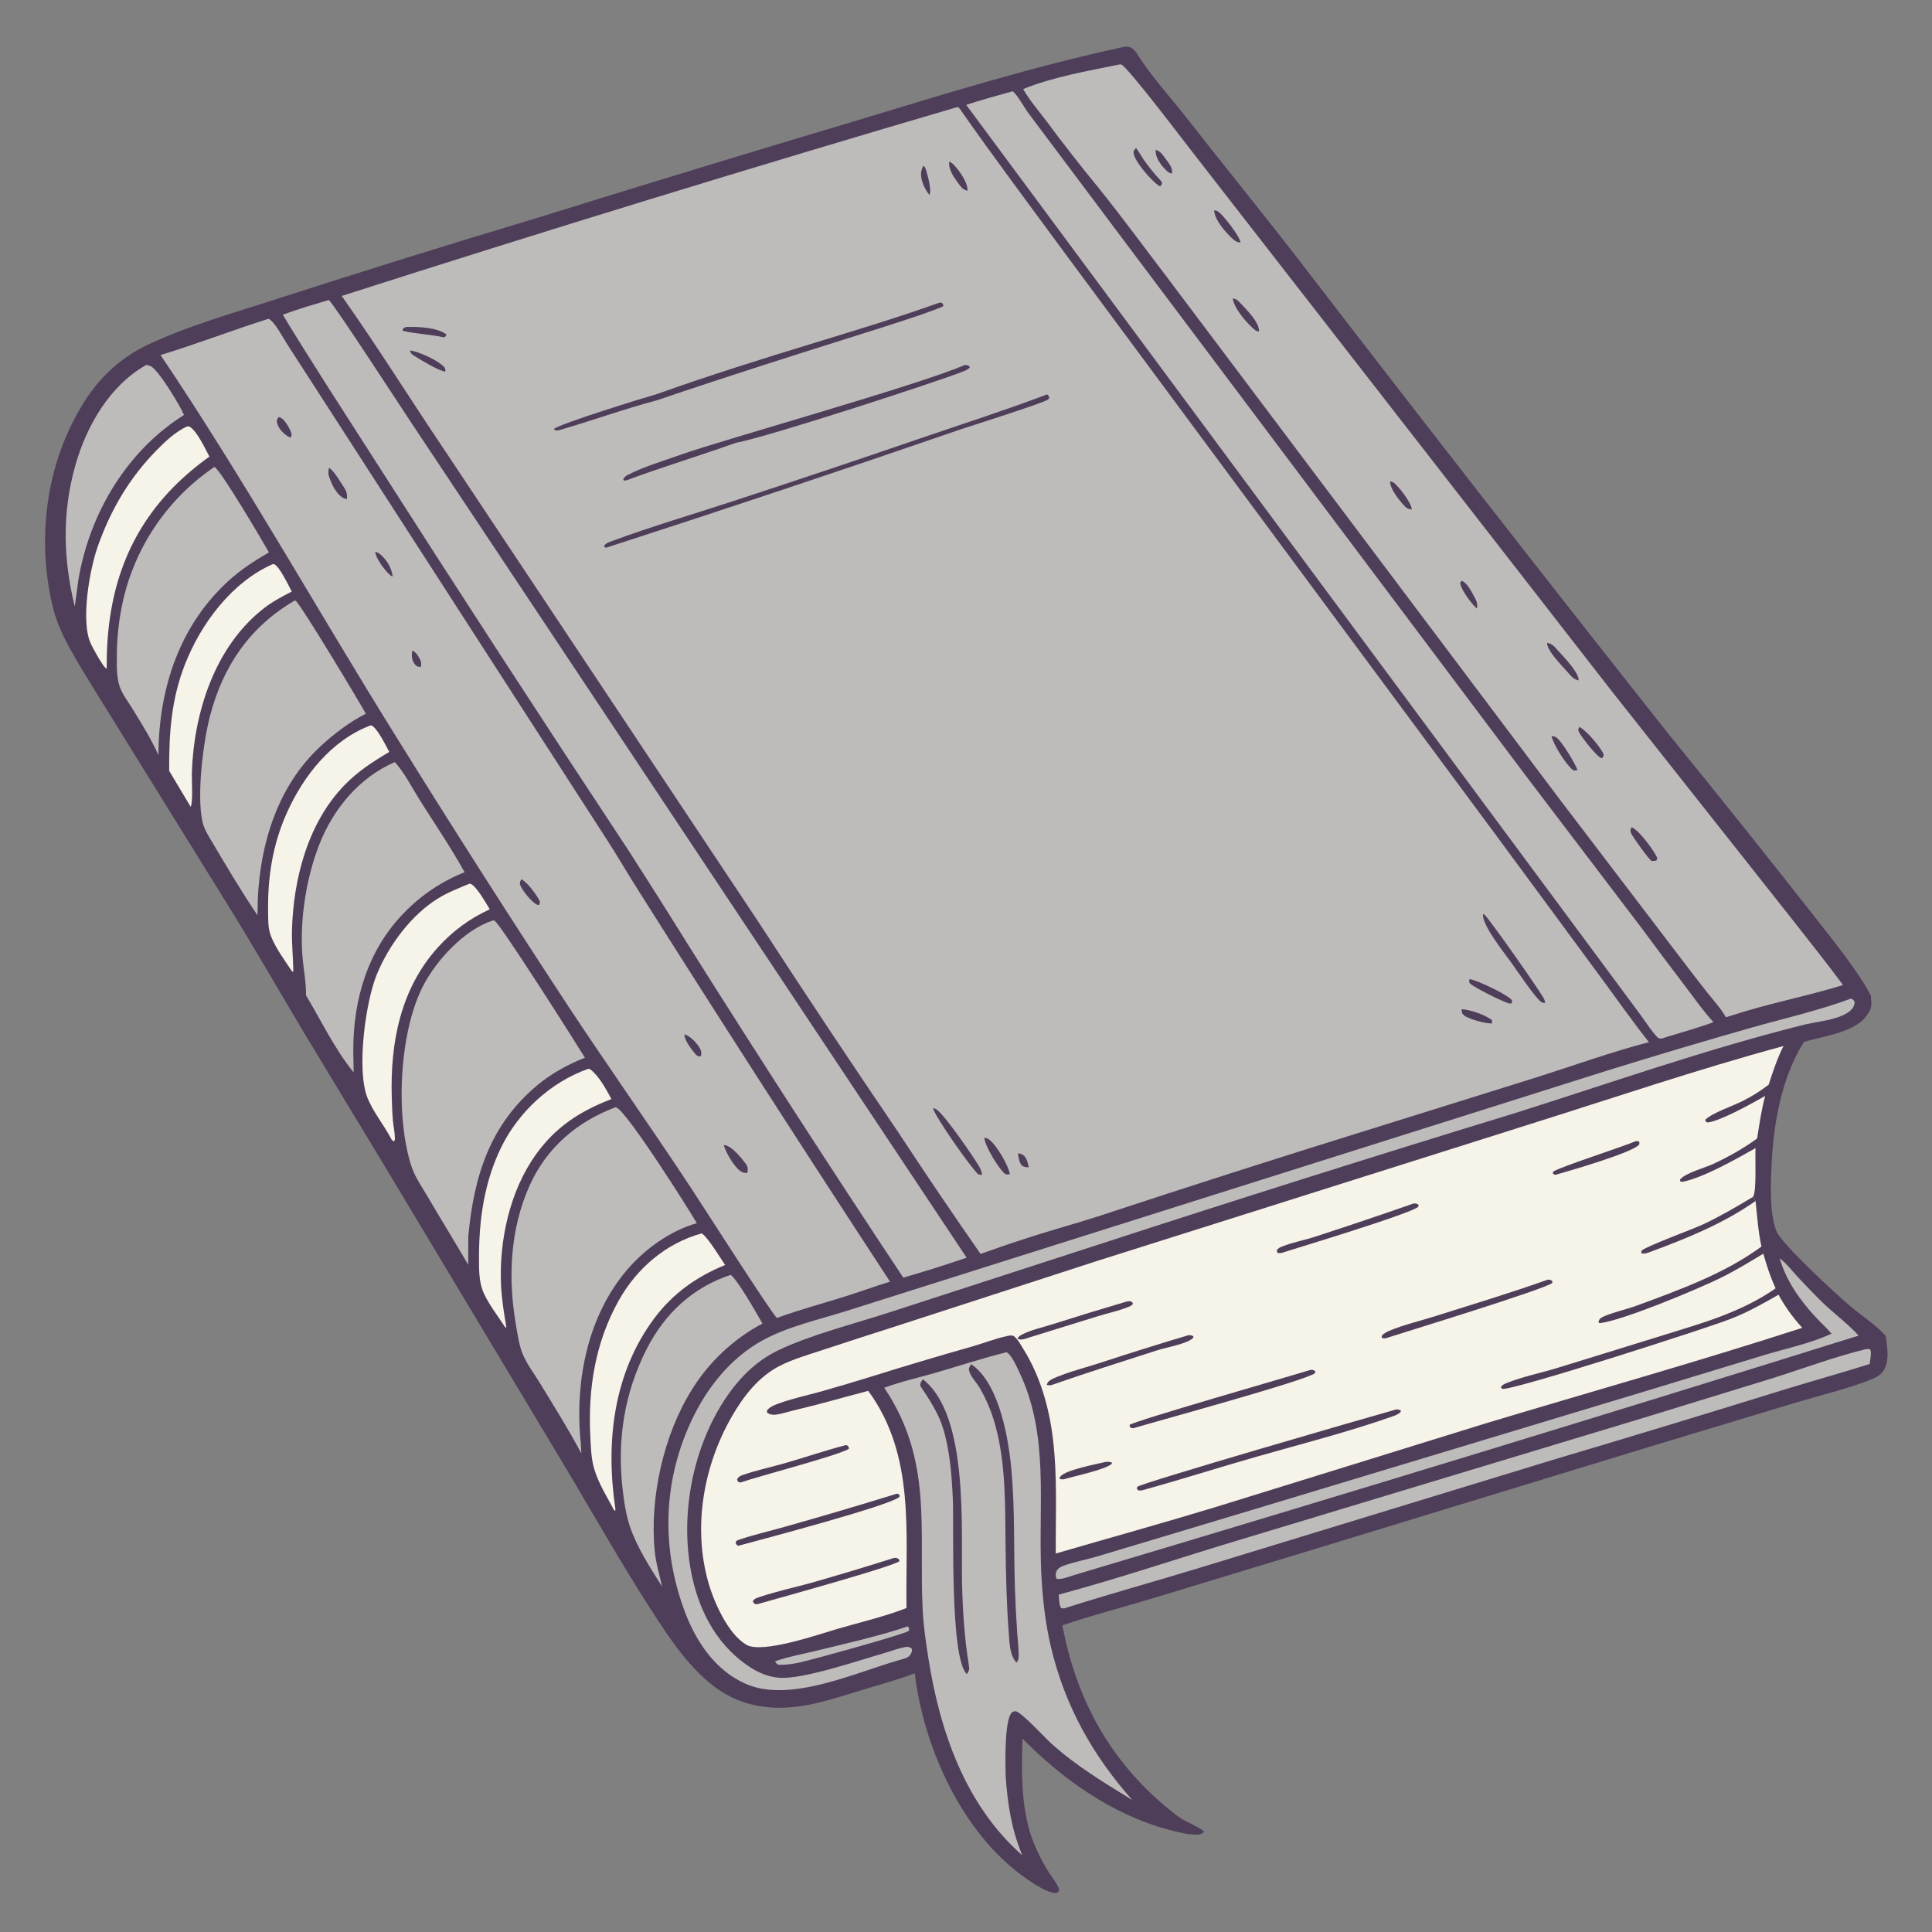 <?xml version="1.0" encoding="UTF-8" standalone="no"?>
<svg
   width="976"
   height="976"
   version="1.1"
   id="svg93"
   xmlns="http://www.w3.org/2000/svg"
   xmlns:svg="http://www.w3.org/2000/svg">
  <rect width="100%" height="100%" fill="#808080" stroke="none"/>
  <defs
     id="defs93" />
  <path
     fill="#4f3e59"
     d="m 568.263,23.585 c 0.952,-0.089 1.797,0.006 2.706,0.328 2.416,0.853 4.148,4.459 5.561,6.536 6.797,9.994 15.015,19.034 22.472,28.548 19.44,24.803 39.341,49.26 58.596,74.2 61.251,79.683 123.057,158.932 185.418,237.749 25.464,31.263 50.634,62.762 75.511,94.495 8.235,10.622 20.469,25.614 26.579,37.547 0.286,3.87 0.807,6.336 -1.627,9.335 -5.622,9.186 -22.4,11.094 -32.161,14.008 -11.835,18.74 -15.661,42.951 -16.482,64.811 -0.345,9.164 -0.812,22.313 2.64,30.93 2.593,6.47 30.829,32.395 37.464,37.969 5.589,4.695 12.421,9.04 17.302,14.414 0.129,0.142 0.559,0.858 0.603,1.849 0.626,5.018 1.52,10.559 -0.816,15.215 -1.695,3.377 -4.984,4.7 -8.326,5.97 -11.705,4.446 -24.342,7.415 -36.347,11.035 l -73.599,22.217 -169.276,51.699 -81.575,24.816 c -15.395,4.643 -30.977,8.615 -46.202,13.817 7.329,39.369 25.979,71.771 57.91,96.173 4.125,3.153 9.294,4.637 13.444,7.748 l -0.115,0.764 c -1.236,1.06 -2.577,1.095 -4.131,1.057 -4.807,-0.119 -9.818,-1.527 -14.429,-2.778 -27.657,-7.498 -52.957,-25.465 -72.848,-45.793 -0.438,16.002 -0.791,31.846 3.765,47.377 1.109,3.377 2.41,6.678 3.905,9.903 1.495,3.225 3.172,6.351 5.033,9.38 1.694,2.73 3.95,5.453 5.325,8.334 0.56,1.172 0.537,1.336 0.163,2.509 l -1.254,0.634 c -5.388,-0.068 -15.79,-7.757 -20.071,-11.144 -28.847,-22.828 -47.021,-63.909 -51.291,-99.967 -7.869,3.104 -16.196,5.324 -24.289,7.774 -8.78,2.658 -17.502,5.552 -26.456,7.584 -16.194,3.674 -32.613,3.035 -46.945,-6.114 -11.462,-7.316 -21.189,-19.743 -28.743,-30.971 -18.16,-26.996 -34.035,-55.55 -50.751,-83.443 L 193.444,587.614 153.158,520.993 C 139.973,498.832 127.085,476.427 113.455,454.54 L 59.107,366.873 c -8.006,-13.125 -16.395,-25.911 -23.852,-39.37 -4.27,-7.707 -7.213,-14.556 -9.138,-23.209 -7.703,-34.619 -2.243,-72.347 17.06,-102.273 7.607,-11.792 17.986,-21.336 30.664,-27.463 20.059,-9.694 44.554,-16.544 65.922,-23.519 43.661,-14.083 87.461,-27.718 131.4,-40.906 C 324.429,93.562 377.79,77.302 431.245,61.353 476.696,47.586 521.774,33.546 568.263,23.585 Z"
     id="path2" />
  <path
     fill="#bdbcba"
     d="m 483.679,54.069 c 0.797,0.417 0.711,0.232 1.127,0.826 17.618,25.206 36.13,49.791 54.317,74.597 l 125.061,168.827 92.047,124.246 50.689,68.765 c 8.673,11.704 17.038,23.71 26.07,35.136 -19.169,5.008 -38.215,11.89 -57.113,17.883 l -84.892,26.504 q -68.48,21.262 -136.577,43.724 c -12.628,4.069 -25.471,7.431 -38.038,11.689 -7.063,2.192 -14.03,4.751 -21.013,7.188 Q 474.154,603.022 453.798,572.015 417.954,519.296 383.206,465.847 L 225.346,228.545 c -17.689,-26.227 -34.468,-53.218 -52.72,-79.046 Q 327.567,99.869 483.679,54.069 Z"
     id="path3" />
  <path
     fill="#4f3e59"
     d="m 529.009,199.217 c 0.876,0.817 0.768,0.767 1.089,1.802 -0.23,0.276 -0.402,0.614 -0.691,0.828 -2.45,1.815 -39.218,13.405 -44.22,15.094 q -89.264,30.751 -179.1,59.789 c -0.343,-0.159 -0.724,-0.536 -1.023,-0.775 0.931,-1.652 2.729,-2.121 4.459,-2.761 19.756,-7.305 40.223,-13.292 60.249,-19.853 q 48.409,-15.829 96.574,-32.385 c 20.901,-7.094 42.023,-13.923 62.663,-21.739 z"
     id="path6" />
  <path
     fill="#4f3e59"
     d="m 487.455,184.354 1.185,0.094 -0.309,0.069 1.139,0.22 0.469,0.909 c -1.099,1.222 -2.753,1.758 -4.256,2.345 -12.316,4.812 -96.723,32.459 -114.072,35.754 -16.731,6.006 -38.299,12.584 -54.936,18.847 -0.469,0.148 -1.059,0.128 -1.551,0.165 l -0.282,-0.679 c 0.642,-1.049 1.194,-1.628 2.304,-2.19 8.365,-4.231 18.005,-7.057 26.864,-10.225 20.607,-7.369 119.6,-34.943 143.444,-45.309 z"
     id="path16" />
  <path
     fill="#4f3e59"
     d="m 474.545,152.89 1.256,0.076 0.757,0.952 -0.118,0.855 c -16.564,7.152 -65.105,20.535 -144.863,47.527 -16.576,4.396 -32.815,10.324 -49.311,15.063 -0.913,0.161 -1.288,0.069 -2.171,-0.133 l -0.187,-0.567 c 2.893,-2.591 44.967,-15.63 52.164,-17.66 55.486,-19.8 103.336,-31.983 142.473,-46.113 z"
     id="path22" />
  <path
     fill="#4f3e59"
     d="m 749.19,461.713 c 0.257,0.139 0.53,0.25 0.77,0.416 1.879,1.297 27.158,37.257 29.799,42.019 0.512,0.923 0.678,1.534 0.777,2.567 -0.527,-0.106 -1.093,-0.094 -1.582,-0.318 -2.78,-1.27 -13.098,-16.803 -15.364,-19.949 -3.378,-4.69 -15.251,-19.497 -14.4,-24.735 z"
     id="path24" />
  <path
     fill="#4f3e59"
     d="m 471.304,559.804 c 0.747,0.15 0.821,0.12 1.595,0.524 3.682,1.918 19.435,24.819 21.928,29.263 0.708,1.261 1.089,2.5 1.336,3.917 -0.712,10e-4 -1.247,-0.092 -1.938,-0.236 -3.999,-3.675 -21.831,-29.084 -22.921,-33.468 z"
     id="path26" />
  <path
     fill="#4f3e59"
     d="m 497.251,574.688 c 0.864,0.193 1.455,0.31 2.213,0.82 3.732,2.511 10.065,13.25 10.677,17.715 -0.836,0.081 -1.903,0.261 -2.568,-0.307 -3.191,-2.726 -10.133,-14.121 -10.322,-18.228 z"
     id="path28" />
  <path
     fill="#4f3e59"
     d="m 742.383,494.592 c 4.114,0.681 18.991,7.737 21.467,10.712 l -0.154,1.574 c -0.276,0.031 -0.788,0.111 -1.098,0.079 -2.207,-0.231 -18.64,-8.402 -20.042,-10.223 -0.639,-0.83 -0.319,-1.165 -0.173,-2.142 z"
     id="path29" />
  <path
     fill="#4f3e59"
     d="m 205.038,165.182 c 5.774,-0.167 15.896,0.094 20.597,3.872 l -0.876,1.081 0.676,-0.059 c -0.499,0.171 -0.993,0.226 -1.512,0.307 -3.837,-1.108 -19.368,-2.391 -20.642,-3.44 0.428,-1.239 0.576,-1.14 1.757,-1.761 z"
     id="path30" />
  <path
     fill="#4f3e59"
     d="m 479.549,81.617 c 1.024,0.516 1.723,1.014 2.494,1.851 2.696,2.922 6.995,8.858 6.719,12.864 -2.387,-0.393 -3.502,-2.196 -4.854,-4.013 -2.171,-2.918 -4.934,-6.959 -4.359,-10.702 z"
     id="path31" />
  <path
     fill="#4f3e59"
     d="m 738.345,509.837 c 4.191,0.157 12.112,2.831 15.348,5.534 l 0.074,1.647 c -3.077,0.16 -11.946,-2.166 -14.216,-4.11 -1.209,-1.035 -1.06,-1.562 -1.206,-3.071 z"
     id="path32" />
  <path
     fill="#4f3e59"
     d="m 207.068,177.01 c 4.528,0.615 13.643,4.803 17.078,8.13 0.936,0.906 0.771,1.356 0.835,2.601 -3.266,-0.349 -12.464,-5.916 -15.719,-7.995 -1.296,-0.828 -1.816,-1.247 -2.194,-2.736 z"
     id="path33" />
  <path
     fill="#4f3e59"
     d="m 466.468,83.74 c 0.841,0.702 0.991,0.991 1.319,2.062 0.872,2.845 2.946,10.208 1.745,12.653 -1.723,-1.983 -3.05,-4.637 -3.767,-7.153 -0.799,-2.805 -0.682,-5.017 0.703,-7.562 z"
     id="path35" />
  <path
     fill="#4f3e59"
     d="m 514.2,582.621 c 0.572,0.104 1.472,0.205 2.013,0.481 2.516,1.286 2.92,4.105 3.503,6.58 -1.542,0.005 -2.161,-0.065 -3.533,-0.896 -1.401,-1.738 -1.569,-4.025 -1.983,-6.165 z"
     id="path37" />
  <path
     fill="#f6f3e8"
     d="m 457.934,812.336 c -10.666,4.235 -23.881,7.312 -35.059,10.593 -8.983,2.638 -37.749,12.618 -45.734,8.015 -9.532,-5.495 -16.784,-22.218 -19.554,-32.429 -7.535,-27.78 -2.091,-58.225 12.118,-82.95 5.909,-10.282 13.586,-20.185 24.363,-25.643 6.838,-3.463 14.501,-5.613 21.761,-8.027 q 18.03,-5.945 36.121,-11.702 l 102.474,-33.255 217.547,-68.74 c 42.921,-13.481 85.581,-27.999 129.006,-39.768 -3.182,6.33 -5.298,12.808 -7.486,19.526 -4.115,3.15 -8.257,5.755 -12.872,8.12 -4.783,2.451 -15.855,6.205 -19.145,9.584 l 0.171,0.925 0.967,0.463 c 6.448,-0.65 22.728,-9.823 29.11,-13.398 -1.915,7.019 -2.918,14.29 -4.061,21.465 -6.832,5.028 -14.412,9.242 -22.091,12.836 -4.212,1.971 -14.466,4.667 -16.922,8.051 l 0.193,0.776 0.963,0.278 c 10.531,-1.979 27.559,-11.707 37.061,-17.061 -0.341,4.684 0.666,22.294 -1.309,24.653 l 1.301,2.094 c 0.844,7.695 1.322,15.39 2.982,22.972 -18.595,13.74 -41.837,22.045 -63.367,29.985 -4.236,1.563 -14.385,4.028 -17.438,5.947 -1.102,0.693 -1.257,1.142 -1.515,2.374 l 0.585,0.408 c 11.193,-1.161 49.267,-17.028 61.302,-22.961 7.37,-3.632 14.35,-7.915 21.388,-12.142 1.687,6.047 3.564,11.809 6.215,17.511 -8.69,6.067 -17.915,10.423 -27.778,14.194 -9.187,3.513 -18.753,6.253 -28.135,9.218 l -54.343,16.792 c -8.362,2.57 -17.589,4.392 -25.65,7.653 -1.324,0.535 -2.125,0.892 -2.924,2.086 l 0.71,0.843 c 5.06,1.005 103.141,-30.55 115.414,-35.358 8.56,-3.353 16.229,-7.623 24.161,-12.22 3.279,6.134 7.349,11.587 11.99,16.743 -52.899,17.155 -106.462,32.174 -159.704,48.198 l -136.692,42.351 c -26.775,8.143 -53.825,15.644 -80.707,23.457 -0.127,-19.25 0.875,-38.848 -1.446,-57.992 -1.915,-15.798 -6.374,-31.519 -14.797,-45.09 -1.495,-2.408 -2.826,-5.071 -5.079,-6.848 -1.257,-0.396 -2.262,-0.153 -3.516,0.12 -5.755,1.252 -11.55,3.554 -17.238,5.181 q -26.199,7.437 -52.186,15.583 -12.359,3.829 -24.812,7.342 c -6.92,1.878 -14.137,3.462 -20.871,5.905 -2.116,0.767 -4.781,1.735 -6.02,3.719 0.231,0.975 -0.015,0.876 0.739,1.306 1.1,0.628 2.419,0.783 3.667,0.631 3.314,-0.402 6.838,-1.623 10.112,-2.388 12.313,-2.874 24.473,-6.444 36.709,-9.639 23.887,32.566 18.751,71.85 19.321,109.713 z"
     id="path38" />
  <path
     fill="#4f3e59"
     d="m 885.556,604.648 1.301,2.094 c -16.195,11.294 -34.019,18.588 -52.439,25.406 -1.555,0.575 -3.77,1.61 -5.32,0.894 l 0.169,-1.22 c 1.914,-2.073 25.917,-10.869 31.217,-13.356 8.644,-4.056 16.892,-8.908 25.072,-13.818 z"
     id="path39" />
  <path
     fill="#4f3e59"
     d="m 705.283,712.023 c 1.068,-0.056 1.509,0.064 2.441,0.587 l -0.232,0.759 c -1.293,1.271 -2.858,1.75 -4.535,2.338 -22.239,7.797 -45.442,13.719 -68.119,20.175 -19.427,5.531 -38.682,11.72 -58.153,17.072 l -1.647,-0.028 -0.745,-0.846 0.235,-0.995 c 2.702,-2.104 115.884,-34.927 130.755,-39.062 z"
     id="path40" />
  <path
     fill="#4f3e59"
     d="m 662.227,691.976 c 1.292,0.108 1.371,0.02 2.281,0.916 l -0.245,0.798 c -3.909,3.521 -79.45,24.149 -91.582,27.768 -1.196,0.058 -0.993,0.006 -1.889,-0.62 l -0.148,-1.002 c 1.558,-1.805 81.499,-24.713 91.583,-27.86 z"
     id="path41" />
  <path
     fill="#4f3e59"
     d="m 781.775,646.496 c 1.265,-0.093 1.299,-0.042 2.37,0.652 l 0.066,0.945 c -3.536,3.103 -74.594,24.882 -83.772,27.828 -1.243,0.218 -1.392,0.361 -2.487,-0.22 l 0.21,-1.068 c 1.128,-1.091 2.183,-1.718 3.633,-2.328 7.399,-3.111 15.883,-5.074 23.572,-7.507 18.838,-5.96 37.791,-11.677 56.408,-18.302 z"
     id="path42" />
  <path
     fill="#4f3e59"
     d="m 453.175,754.537 c 0.511,0.09 0.884,0.417 1.315,0.695 l -0.146,1.041 c -5.289,4.421 -69.233,21.362 -81.399,24.626 -1.086,-0.598 -0.898,-0.607 -1.357,-1.665 0.5,-0.947 0.522,-0.97 1.572,-1.333 7.662,-2.65 15.901,-4.47 23.719,-6.721 q 28.255,-7.959 56.296,-16.643 z"
     id="path43" />
  <path
     fill="#4f3e59"
     d="m 451.725,786.998 c 1.232,-0.012 1.381,0.045 2.434,0.688 l 0.215,0.944 c -2.292,2.55 -62.611,19.132 -71.242,21.628 l -1.414,0.195 c -1.001,-0.578 -0.998,-0.558 -1.394,-1.642 0.961,-1.406 2.297,-1.668 3.887,-2.201 8.49,-2.845 17.42,-4.714 26.049,-7.125 q 20.821,-5.949 41.465,-12.487 z"
     id="path44" />
  <path
     fill="#4f3e59"
     d="m 600.274,674.526 c 1.123,-0.064 1.62,-0.031 2.605,0.527 l -0.123,0.827 c -1.195,1.075 -2.354,1.637 -3.855,2.209 -4.849,1.85 -10.175,2.707 -15.128,4.308 -17.394,5.619 -34.913,11.133 -52.172,17.173 -1.069,0.406 -1.733,0.239 -2.836,0.032 0.133,-0.305 0.255,-0.615 0.399,-0.915 0.886,-1.856 4.749,-3.064 6.632,-3.807 6.121,-2.416 12.805,-4.087 19.087,-6.12 q 22.599,-7.424 45.391,-14.234 z"
     id="path45" />
  <path
     fill="#4f3e59"
     d="m 714.157,607.959 c 1.184,0.004 1.399,0.038 2.422,0.623 l -0.041,0.987 c -2.684,3.142 -59.364,20.317 -69.346,23.441 -0.697,0.085 -1.188,-0.003 -1.876,-0.113 l -0.318,-1.214 c 0.674,-1.164 1.663,-1.572 2.889,-2.049 5.34,-2.078 11.028,-3.103 16.461,-4.878 q 24.998,-8.121 49.809,-16.797 z"
     id="path46" />
  <path
     fill="#4f3e59"
     d="m 568.887,657.577 1.855,-0.287 c 1.089,0.443 1.104,0.199 1.627,1.346 -0.637,0.826 -1.225,1.16 -2.17,1.545 -4.943,2.01 -10.649,3.207 -15.786,4.8 l -37.093,11.497 c -1.406,0.339 -2.014,0.323 -3.381,-0.152 0.625,-1.035 1.139,-1.515 2.196,-2.064 4.822,-2.504 10.345,-3.62 15.501,-5.257 q 18.564,-5.916 37.251,-11.428 z"
     id="path47" />
  <path
     fill="#4f3e59"
     d="m 427.235,730.048 c 0.188,0.028 0.387,0.013 0.564,0.082 0.905,0.355 0.914,0.891 1.082,1.716 -3.713,2.932 -45.34,13.808 -54.707,17.051 -0.511,0.025 -0.948,-0.201 -1.427,-0.367 l -0.376,-1.265 c 0.69,-1.114 1.333,-1.597 2.593,-2.041 7.078,-2.496 14.799,-4.111 22.048,-6.204 10.089,-2.912 20.063,-6.325 30.223,-8.972 z"
     id="path48" />
  <path
     fill="#4f3e59"
     d="m 826.347,576.479 c 0.541,-0.055 1.05,0.063 1.587,0.141 0.449,0.675 0.231,0.889 0.116,1.662 -4.05,4.197 -34.218,12.908 -41.439,14.974 l -1.116,0.27 -0.986,-0.68 0.055,-0.908 c 2.393,-2.067 35.542,-12.703 41.783,-15.459 z"
     id="path49" />
  <path
     fill="#4f3e59"
     d="m 558.215,738.582 c 1.382,-0.211 2.12,-0.19 3.449,0.252 l -0.717,0.658 -0.552,-0.91 1.323,0.247 -0.11,0.696 c -3.334,2.89 -17.873,5.965 -22.99,7.439 -1.304,0.424 -2.041,0.583 -3.294,0.086 -0.049,-0.571 -0.116,-0.532 0.375,-1.172 2.474,-3.222 17.924,-6.173 22.516,-7.296 z"
     id="path50" />
  <path
     fill="#bdbcba"
     d="m 135.67,161.027 c 3.03,1.36 7.439,9.822 9.368,12.789 l 162.056,251.161 c 5.355,8.304 10.28,16.873 15.601,25.195 q 62.666,99.162 126.933,197.297 c -7.967,2.409 -15.78,5.326 -23.729,7.798 -10.608,3.299 -21.317,6.199 -31.784,9.945 l -1.632,0.603 c -2.411,-1.811 -38.454,-58.19 -43.405,-65.697 -20.096,-30.465 -41.146,-60.285 -61.303,-90.716 Q 243.058,441.311 200.091,372.103 C 160.179,308.076 123.284,241.957 81.107,179.358 99.482,173.76 117.365,166.815 135.67,161.027 Z"
     id="path51" />
  <path
     fill="#4f3e59"
     d="m 365.625,578.451 c 0.242,0.034 0.486,0.063 0.728,0.102 3.38,0.549 8.145,6.331 10.174,9.075 1.394,1.884 1.349,2.648 1.03,4.886 -0.983,0.027 -1.699,0.037 -2.615,-0.388 -3.614,-1.672 -8.314,-9.875 -9.317,-13.675 z"
     id="path54" />
  <path
     fill="#4f3e59"
     d="m 166.283,236.323 c 2.382,1.678 4.548,5.333 6.132,7.778 1.723,2.661 3.49,4.857 2.762,8.132 -0.458,-0.148 -0.921,-0.288 -1.366,-0.473 -2.951,-1.228 -5.408,-5.467 -6.561,-8.314 -0.945,-2.334 -1.99,-4.675 -0.967,-7.123 z"
     id="path55" />
  <path
     fill="#4f3e59"
     d="m 263.309,444.191 c 2.887,1.203 7.564,7.626 9.058,10.454 0.639,1.21 0.368,1.389 -0.072,2.62 -0.446,-0.098 -0.728,-0.13 -1.129,-0.315 -2.493,-1.15 -7.342,-7.033 -8.349,-9.823 -0.454,-1.259 0.006,-1.759 0.492,-2.936 z"
     id="path56" />
  <path
     fill="#4f3e59"
     d="m 345.826,522.516 c 2.76,0.98 5.296,3.464 6.957,5.851 1.332,1.914 1.781,2.895 1.322,5.213 l -1.159,0.047 c -0.792,-0.285 -1.152,-0.558 -1.7,-1.207 -1.878,-2.223 -5.712,-7.083 -5.42,-9.904 z"
     id="path57" />
  <path
     fill="#4f3e59"
     d="m 140.715,210.659 c 0.197,0.065 1.135,0.363 1.333,0.472 1.966,1.077 4.847,6.051 5.224,8.186 0.159,0.902 -0.13,0.985 -0.597,1.715 -0.177,-0.076 -0.358,-0.145 -0.532,-0.229 -2.584,-1.244 -5.283,-4.057 -6.091,-6.848 -0.441,-1.523 -0.108,-1.96 0.663,-3.296 z"
     id="path58" />
  <path
     fill="#4f3e59"
     d="m 189.562,278.761 c 0.74,0.225 1.478,0.411 2.096,0.903 3.621,2.883 6.096,7.014 6.748,11.558 -0.523,-0.179 -0.773,-0.224 -1.251,-0.618 -2.532,-2.087 -7.459,-8.676 -7.593,-11.843 z"
     id="path59" />
  <path
     fill="#4f3e59"
     d="m 208.25,328.644 c 1.611,0.7 2.252,1.603 3.159,3.066 1.165,1.88 1.67,3.047 1.185,5.176 l -1.6,-0.121 c -0.797,-0.494 -1.244,-0.889 -1.79,-1.677 -1.269,-1.831 -1.283,-4.345 -0.954,-6.444 z"
     id="path60" />
  <path
     fill="#bdbcba"
     d="m 565.363,32.593 1.045,-0.055 c 4.091,2.199 32.398,39.786 37.508,46.254 l 209.883,269.846 90.892,114.928 c 8.828,11.348 17.849,22.463 26.357,34.066 -16.166,5.007 -32.914,8.31 -49.169,13.179 q -5.006,1.504 -9.99,3.078 c -2.564,-4.562 -6.216,-8.43 -9.463,-12.51 q -6.553,-8.353 -12.97,-16.81 L 788.079,404.016 589.759,140.327 C 578.261,125.288 567.046,109.912 555.177,95.174 Q 541.287,78.272 528.269,60.69 C 524.406,55.569 520.038,50.602 516.89,45 c 14.613,-6.043 32.9,-9.198 48.473,-12.407 z"
     id="path61" />
  <path
     fill="#4f3e59"
     d="m 781.566,324.743 c 2.719,0.534 3.636,1.841 5.427,3.838 2.749,3.063 10.737,11.152 10.513,15.166 -2.765,-0.686 -3.753,-2.135 -5.613,-4.237 -2.78,-3.143 -10.563,-10.927 -10.327,-14.767 z"
     id="path62" />
  <path
     fill="#4f3e59"
     d="m 824.216,417.855 c 3.939,1.742 10.42,10.723 12.57,14.671 0.601,1.103 0.344,1.068 0.017,2.199 -0.705,0.092 -1.638,0.306 -2.336,0.225 -1.125,-0.131 -9.601,-12.116 -10.433,-13.9 -0.667,-1.429 -0.341,-1.812 0.182,-3.195 z"
     id="path63" />
  <path
     fill="#4f3e59"
     d="m 573.871,74.777 c 1.464,1.677 2.573,3.964 3.845,5.814 q 3.833,5.493 8.401,10.39 c 0.652,0.702 0.677,0.729 0.953,1.724 l -0.959,1.496 c -0.602,-0.366 -0.825,-0.479 -1.354,-0.873 -3.483,-2.592 -11.892,-11.989 -12.148,-16.373 -0.055,-0.947 0.706,-1.48 1.262,-2.178 z"
     id="path64" />
  <path
     fill="#4f3e59"
     d="m 613.353,106.227 c 0.845,0.117 1.375,0.245 2.1,0.729 2.636,1.761 10.904,12.536 11.259,15.554 -1.816,-0.095 -2.639,-0.609 -3.969,-1.811 -3.555,-3.215 -9.193,-9.61 -9.39,-14.472 z"
     id="path65" />
  <path
     fill="#4f3e59"
     d="m 622.747,150.766 c 1.936,0.254 2.756,1.162 4.018,2.511 3.055,3.266 9.45,9.516 9.276,14.149 -0.674,-0.093 -1.17,-0.037 -1.719,-0.461 -4.065,-3.148 -10.931,-11.056 -11.575,-16.199 z"
     id="path66" />
  <path
     fill="#4f3e59"
     d="m 783.797,371.8 c 0.755,0.111 1.359,0.188 2.068,0.528 2.737,1.313 9.836,13.402 11.064,16.641 -0.894,0.14 -1.649,0.554 -2.413,-0.034 -3.373,-2.598 -9.882,-12.902 -10.719,-17.135 z"
     id="path67" />
  <path
     fill="#4f3e59"
     d="m 797.773,367.239 c 3.278,1.282 11.008,10.41 12.261,13.727 0.314,0.831 -0.24,1.322 -0.616,2.059 -0.174,-0.031 -0.351,-0.047 -0.522,-0.093 -2.294,-0.62 -10.144,-10.913 -11.233,-13.051 -0.607,-1.189 -0.312,-1.446 0.11,-2.642 z"
     id="path68" />
  <path
     fill="#4f3e59"
     d="m 702.236,243.209 c 0.68,0.089 1.254,0.171 1.82,0.605 2.786,2.135 8.85,10.1 9.187,13.53 -1.333,-0.173 -2.14,-0.21 -3.15,-1.189 -2.785,-2.697 -7.928,-9.052 -7.857,-12.946 z"
     id="path69" />
  <path
     fill="#4f3e59"
     d="m 738.406,293.402 c 2.443,0.868 4.56,4.677 5.754,6.913 1.244,2.331 2.674,4.439 1.872,7.073 -2.801,-2.542 -7.362,-8.682 -8.314,-12.3 -0.211,-0.801 0.254,-1.055 0.688,-1.686 z"
     id="path70" />
  <path
     fill="#4f3e59"
     d="m 583.798,75.739 c 2.359,0.493 3.559,2.491 4.923,4.339 1.676,2.271 3.821,4.714 3.369,7.584 -1.66,-0.105 -2.91,-1.513 -3.974,-2.668 -2.276,-2.468 -4.502,-5.785 -4.318,-9.255 z"
     id="path71" />
  <path
     fill="#bdbcba"
     d="m 166.096,151.561 c 2.395,1.663 37.523,55.81 41.537,61.782 l 280.68,421.997 q -12.512,4.316 -25.199,8.086 l -6.79,2.012 Q 401.064,562.189 347.844,477.622 332.547,453.004 316.858,428.635 251.962,330.44 188.58,231.262 c -15.309,-23.992 -30.987,-47.929 -45.722,-72.268 7.597,-2.856 15.467,-5.105 23.238,-7.433 z"
     id="path72" />
  <path
     fill="#bdbcba"
     d="m 511.59,46.103 c 2.458,1.865 5.734,8.122 7.835,10.919 l 49.392,65.899 202.99,270.294 57.665,75.855 q 11.241,15.255 22.74,30.318 c 4.333,5.711 8.518,11.717 13.384,16.98 -7.573,2.807 -15.508,4.989 -23.237,7.347 -1.261,0.419 -2.648,1.041 -3.993,0.93 -1.671,-0.137 -8.032,-9.823 -9.352,-11.598 L 488.117,52.98 c 7.715,-2.575 15.653,-4.635 23.473,-6.877 z"
     id="path73" />
  <path
     fill="#bdbcba"
     d="m 508.438,683.121 c 2.511,1.097 5.167,7.31 6.357,9.776 15.417,31.946 9.665,66.913 11.196,100.95 0.579,12.88 1.951,25.674 4.933,38.24 7.017,29.57 20.971,54.612 41.103,77.253 -14.213,-8.762 -28.306,-17.178 -40.761,-28.407 -3.57,-3.218 -14.743,-15.495 -18.102,-16.47 -0.777,0.124 -1.372,0.05 -1.97,0.625 -3.897,3.744 -3.305,26.194 -3.152,32.379 1.024,14.182 2.922,26.605 8.386,39.775 -28.708,-25.147 -41.718,-62.845 -47.425,-99.544 -1.269,-8.165 -2.514,-16.378 -2.907,-24.641 -1.94,-40.801 5.219,-75.348 -19.401,-111.994 8.481,-3.148 17.139,-5.026 25.798,-7.537 11.96,-3.468 23.861,-7.412 35.945,-10.405 z"
     id="path74" />
  <path
     fill="#4f3e59"
     d="m 490.55,689.17 q 0.805,0.482 1.541,1.065 c 13.01,10.447 17.478,36.887 18.889,52.672 1.761,19.7 1.077,39.575 1.733,59.329 q 0.396,11.379 1.162,22.739 c 0.255,3.961 0.858,8.237 0.714,12.184 -0.043,1.18 -0.326,1.849 -1.071,2.743 -3.481,-3.658 -3.543,-10.16 -3.914,-14.978 -1.142,-14.805 -1.448,-29.739 -1.622,-44.584 -0.234,-19.977 0.199,-40.763 -5.134,-60.175 q -1.351,-4.998 -3.338,-9.78 -1.987,-4.781 -4.576,-9.265 c -1.518,-2.572 -4.374,-5.471 -5.244,-8.278 -0.528,-1.706 0.083,-2.218 0.86,-3.672 z"
     id="path75" />
  <path
     fill="#4f3e59"
     d="m 466.19,696.774 c 23.408,18.104 19.2,75.872 19.819,103.047 0.315,13.847 1.189,27.677 3.433,41.353 0.345,2.104 0.234,2.78 -1.035,4.543 -8.701,-8.4 -6.422,-74.994 -7.062,-88.635 -0.547,-11.662 -1.412,-23.729 -4.747,-34.962 -2.415,-8.137 -7.068,-15.067 -11.713,-22.047 -0.077,-1.527 0.504,-2.026 1.305,-3.299 z"
     id="path76" />
  <path
     fill="#bdbcba"
     d="m 249.07,464.974 c 0.252,0.054 0.517,0.068 0.757,0.164 2.563,1.022 40.797,61.211 45.673,69.209 -8.366,3.231 -16.871,7.915 -23.784,13.653 -24.321,20.188 -32.306,46.188 -35.143,76.491 l -0.035,14.45 c -6.639,-11.424 -13.619,-22.644 -20.28,-34.058 -2.879,-4.933 -6.649,-10.289 -8.416,-15.714 -8.17,-25.085 -6.208,-67.515 5.825,-90.955 6.784,-13.216 20.942,-28.599 35.403,-33.24 z"
     id="path77" />
  <path
     fill="#bdbcba"
     d="m 310.751,559.43 c 0.146,-0.004 0.296,-0.04 0.44,-0.01 4.857,1.012 36.375,50.825 40.826,58.503 -13.498,3.829 -26.474,13.18 -35.463,23.825 -19.504,23.096 -25.814,54.843 -23.473,84.304 0.401,2.696 0.443,5.466 0.592,8.187 -6.073,-11.532 -13.88,-23.948 -20.69,-35.173 -2.952,-4.866 -6.849,-9.904 -8.987,-15.179 -1.803,-4.445 -2.489,-9.614 -3.313,-14.327 -4.149,-23.718 -3.086,-48.573 6.934,-70.812 8.519,-18.908 23.935,-32.11 43.134,-39.318 z"
     id="path78" />
  <path
     fill="#bdbcba"
     d="m 148.901,303.381 c 0.139,0.034 0.284,0.047 0.416,0.101 2.041,0.841 32.572,51.669 35.483,57.046 -8.425,4.346 -15.9,10.056 -22.86,16.47 -21.585,19.893 -30.548,49.066 -31.72,77.661 l -0.138,7.746 c -8.581,-12.717 -16.448,-26.089 -24.267,-39.293 -1.558,-2.631 -2.983,-5.294 -3.613,-8.318 -2.827,-13.566 0.42,-39.807 3.915,-53.189 6.576,-25.186 20.153,-45.057 42.784,-58.224 z"
     id="path79" />
  <path
     fill="#bdbcba"
     d="m 935.014,504.485 c 1.276,0.486 1.243,0.518 1.923,1.713 -0.337,8.423 -18.28,9.663 -24.746,11.267 -49.542,12.284 -98.136,29.452 -146.788,44.831 q -105.549,32.264 -210.497,66.43 l -106.103,34.411 c -17.167,5.571 -39.542,11.269 -55.578,18.961 -11.901,5.71 -20.704,14.969 -27.774,25.991 -16.295,25.409 -22.31,59.908 -15.598,89.412 4.191,18.423 13.616,35.078 29.901,45.254 4.153,2.595 9.088,4.491 14.001,4.825 12.072,0.822 39.755,-8.686 52.751,-12.418 3.593,-1.032 7.494,-2.593 11.148,-3.159 1.336,-0.207 1.917,0.117 2.968,0.869 0.197,1.198 -0.012,1.929 -0.688,2.966 -1.19,1.823 -3.574,2.184 -5.547,2.754 -22.532,6.421 -55.537,21.96 -77.865,11.96 -15.415,-6.904 -25.013,-21.429 -30.722,-36.803 -11.657,-31.391 -10.951,-64.69 3.148,-95.296 7.815,-16.963 19.883,-32.399 36.494,-41.46 12.586,-6.866 28.392,-10.401 42.051,-14.694 L 498.23,639.918 812.203,540.74 q 36.268,-11.255 72.789,-21.659 c 16.685,-4.702 33.76,-8.575 50.022,-14.596 z"
     id="path80" />
  <path
     fill="#bdbcba"
     d="m 199.45,384.975 c 4.749,5.092 8.984,13.49 12.745,19.433 7.585,11.986 15.634,23.795 22.505,36.214 q -2.13,0.846 -4.212,1.802 -2.082,0.957 -4.111,2.021 -2.029,1.065 -3.999,2.235 -1.97,1.169 -3.876,2.441 -1.906,1.272 -3.742,2.642 -1.837,1.37 -3.599,2.835 -1.762,1.465 -3.444,3.02 -1.683,1.555 -3.281,3.197 c -18.578,18.794 -26.042,44.035 -25.965,69.952 l 0.187,10.992 c -9.529,-11.688 -16.309,-26.012 -24.08,-38.934 0.119,-6.866 -1.409,-13.947 -1.875,-20.822 -1.222,-18.044 2.092,-38.884 8.674,-55.572 7.098,-17.996 20.15,-33.659 38.073,-41.456 z"
     id="path81" />
  <path
     fill="#bdbcba"
     d="m 108.325,235.88 c 3.446,1.925 24.189,37.284 27.54,43.176 -7.373,4.255 -14.027,8.58 -20.357,14.328 -23.345,21.2 -33.905,50.553 -35.341,81.492 l -0.135,6.602 c -3.535,-7.945 -8.29,-15.547 -12.82,-22.955 -2.253,-3.685 -5.455,-7.792 -6.819,-11.861 -1.541,-4.594 -1.387,-10.414 -1.36,-15.202 q 0.008,-6.023 0.579,-12.02 0.571,-5.996 1.7,-11.913 0.253,-1.351 0.54,-2.695 0.287,-1.345 0.606,-2.682 0.32,-1.336 0.672,-2.665 0.353,-1.329 0.738,-2.648 0.386,-1.319 0.803,-2.629 0.418,-1.31 0.868,-2.608 0.45,-1.299 0.932,-2.586 0.482,-1.288 0.996,-2.563 0.514,-1.275 1.059,-2.536 0.545,-1.262 1.121,-2.51 0.576,-1.248 1.183,-2.482 0.607,-1.233 1.244,-2.451 0.637,-1.218 1.304,-2.42 0.667,-1.202 1.363,-2.387 0.697,-1.185 1.422,-2.353 0.725,-1.167 1.479,-2.317 0.754,-1.149 1.537,-2.279 0.782,-1.13 1.592,-2.241 0.81,-1.111 1.647,-2.201 0.837,-1.09 1.701,-2.159 0.864,-1.07 1.754,-2.117 0.89,-1.048 1.805,-2.073 0.916,-1.025 1.857,-2.027 0.94,-1.003 1.905,-1.982 0.965,-0.978 1.955,-1.933 0.989,-0.955 2.001,-1.884 1.012,-0.93 2.047,-1.835 1.035,-0.905 2.092,-1.783 1.057,-0.879 2.135,-1.731 1.079,-0.853 2.178,-1.678 1.099,-0.826 2.218,-1.624 1.119,-0.798 2.258,-1.568 z"
     id="path82" />
  <path
     fill="#bdbcba"
     d="m 369.119,644.026 c 3.614,2.621 13.254,19.715 16.053,24.588 q -2.738,1.456 -5.373,3.09 -2.635,1.634 -5.157,3.439 -2.521,1.805 -4.917,3.774 -2.397,1.968 -4.657,4.09 -2.261,2.122 -4.376,4.39 -2.115,2.267 -4.076,4.67 -1.96,2.402 -3.757,4.929 -1.797,2.528 -3.423,5.168 c -14.292,22.848 -21.324,54.757 -18.676,81.477 0.59,5.96 2.405,12.03 3.735,17.878 -5.767,-9.08 -12.691,-19.825 -16.164,-30.042 -2.18,-6.411 -3.151,-13.319 -3.881,-20.031 -2.662,-24.481 1.006,-47.778 12.179,-69.83 9.138,-18.035 23.296,-31.228 42.49,-37.59 z"
     id="path83" />
  <path
     fill="#bdbcba"
     d="m 942.49,681.591 c 0.917,-0.136 1.453,-0.156 2.342,0.116 0.719,2.019 -0.089,5.157 -0.301,7.327 -14.083,4.484 -28.317,8.397 -42.442,12.729 q -58.964,18.305 -118.15,35.879 l -177.05,54.109 c -23.024,7.036 -46.264,13.434 -69.203,20.728 -0.793,0.088 -1.027,0.024 -1.761,-0.209 -0.961,-2.057 -0.901,-4.475 -1.064,-6.714 30.738,-8.242 61.085,-18.608 91.595,-27.723 l 204.846,-61.888 65.234,-20.046 c 15.191,-4.834 30.48,-10.541 45.954,-14.308 z"
     id="path84" />
  <path
     fill="#bdbcba"
     d="m 899.067,635.709 c 3.313,2.399 6.082,6.088 8.855,9.095 q 5.899,6.384 12.067,12.507 c 6.128,6 13.164,11.104 18.97,17.403 Q 742.093,736.151 544.477,795.13 c -2.937,0.762 -7.705,2.888 -10.574,2.525 -0.077,-0.116 -0.17,-0.222 -0.232,-0.347 -0.486,-0.984 -0.434,-2.496 0.012,-3.499 0.296,-0.666 0.618,-1.005 1.151,-1.493 0.688,-0.631 1.761,-1.117 2.631,-1.422 5.779,-2.026 12.191,-3.185 18.11,-5.01 l 71.412,-21.436 208.693,-63.002 56.051,-17.054 c 11.103,-3.326 23.002,-5.744 33.51,-10.669 -2.457,-2.882 -5.274,-5.405 -7.854,-8.173 -8.074,-8.662 -14.966,-18.379 -18.32,-29.841 z"
     id="path85" />
  <path
     fill="#bdbcba"
     d="m 73.861,184.379 c 0.751,0.103 1.417,0.227 2.119,0.525 4.026,1.709 15.074,20.206 16.973,24.705 q -2.34,1.504 -4.623,3.094 c -26.414,18.619 -43.405,48.613 -48.725,80.18 q -0.881,6.759 -1.837,13.507 c -5.922,-24.076 -6.457,-47.596 0.378,-71.602 5.599,-19.664 17.336,-40.1 35.715,-50.409 z"
     id="path86" />
  <path
     fill="#f6f3e8"
     d="m 354.441,623.073 c 2.865,1.48 9.569,12.621 11.88,15.976 -14.416,5.868 -26.479,14.418 -35.843,26.996 -20.791,27.924 -24.593,62.889 -19.578,96.338 l -0.125,0.825 -0.475,-0.169 c -3.575,-6.719 -7.966,-13.653 -10.113,-20.958 -1.566,-5.328 -1.679,-10.844 -1.961,-16.347 -1.234,-24.071 2.405,-47.383 14.309,-68.684 9.126,-16.332 23.751,-28.908 41.906,-33.977 z"
     id="path87" />
  <path
     fill="#f6f3e8"
     d="m 237.18,446.418 c 0.117,0.012 0.236,0.013 0.351,0.036 2.852,0.59 8.249,10.251 9.875,12.886 -10.01,4.644 -18.532,10.85 -25.967,19.008 -19.143,21.005 -24.377,48.511 -23.523,76.106 0.121,3.896 0.221,7.833 0.585,11.714 0.258,2.76 0.897,5.583 0.957,8.338 0.022,1.001 0.181,1.4 -0.552,2.143 l -1.065,-0.961 c -3.661,-7.044 -9.081,-13.543 -12.097,-20.814 -5.861,-14.132 -1.058,-48.949 4.648,-62.714 6.095,-14.703 17.324,-29.984 31.041,-38.391 4.956,-3.038 10.394,-5.127 15.747,-7.351 z"
     id="path88" />
  <path
     fill="#f6f3e8"
     d="m 297.184,539.946 0.829,0.136 c 4.511,3.305 8.274,10.261 10.863,15.163 -15.855,6.031 -28.273,14.106 -38.26,28.128 -13.123,18.427 -18.486,43.295 -17.513,65.639 0.316,7.24 1.501,14.305 2.68,21.44 l -0.029,0.06 -0.486,0.099 c -3.592,-5.657 -9.254,-12.746 -11.507,-18.881 -1.873,-5.102 -1.768,-11.043 -1.773,-16.413 -0.017,-19.219 2.643,-38.057 11.111,-55.528 8.732,-18.015 25.168,-33.211 44.085,-39.843 z"
     id="path89" />
  <path
     fill="#f6f3e8"
     d="m 94.507,215.402 1.222,0.103 c 3.885,2.275 7.884,11.191 10.076,15.163 q -9.743,6.911 -18.161,15.386 c -24.932,25.372 -33.923,56.225 -33.737,91.032 l -0.119,0.709 c -1.612,-0.643 -6.858,-10.39 -7.851,-12.474 -5.36,-11.243 -0.647,-37.617 3.408,-49.148 6.504,-18.497 15.988,-34.725 29.82,-48.777 4.64,-4.714 9.328,-9.133 15.343,-11.994 z"
     id="path90" />
  <path
     fill="#f6f3e8"
     d="m 187.254,366.439 c 0.071,-0.002 0.143,-0.021 0.213,-0.006 2.78,0.604 7.706,10.732 9.186,13.428 -8.22,4.851 -15.761,9.748 -22.47,16.612 -18.627,19.059 -25.956,47.326 -26.684,73.349 -0.198,7.051 0.614,13.905 0.68,20.91 l -0.596,0.084 c -3.689,-5.626 -8.19,-11.538 -10.663,-17.796 -1.636,-4.141 -1.428,-8.651 -1.482,-13.025 -0.214,-17.396 2.388,-33.672 9.602,-49.65 8.453,-18.722 22.555,-36.5 42.214,-43.906 z"
     id="path91" />
  <path
     fill="#f6f3e8"
     d="m 137.824,284.963 c 0.215,0.026 0.435,0.023 0.645,0.078 2.524,0.666 7.628,11.36 8.922,13.794 -4.845,2.516 -9.626,4.999 -13.96,8.358 -24.958,19.342 -35.414,52.644 -36.522,83.015 -0.121,3.318 0.707,15.211 -0.602,17.345 L 85.465,389.422 c -0.12,-18.806 1.028,-36.082 7.99,-53.828 8.075,-20.585 23.633,-41.511 44.369,-50.631 z"
     id="path92" />
  <path
     fill="#bdbcba"
     d="m 458.584,821.613 c 0.754,0.831 0.599,0.922 0.712,1.983 -0.122,0.119 -0.232,0.251 -0.367,0.356 -2.192,1.701 -49.123,14.64 -55.045,15.914 -3.646,0.785 -7.005,1.259 -10.74,1.137 -0.802,-0.61 -1.118,-0.821 -1.591,-1.74 6.328,-2.324 13.5,-3.556 20.075,-5.169 15.599,-3.827 31.742,-7.357 46.956,-12.481 z"
     id="path93" />
</svg>
